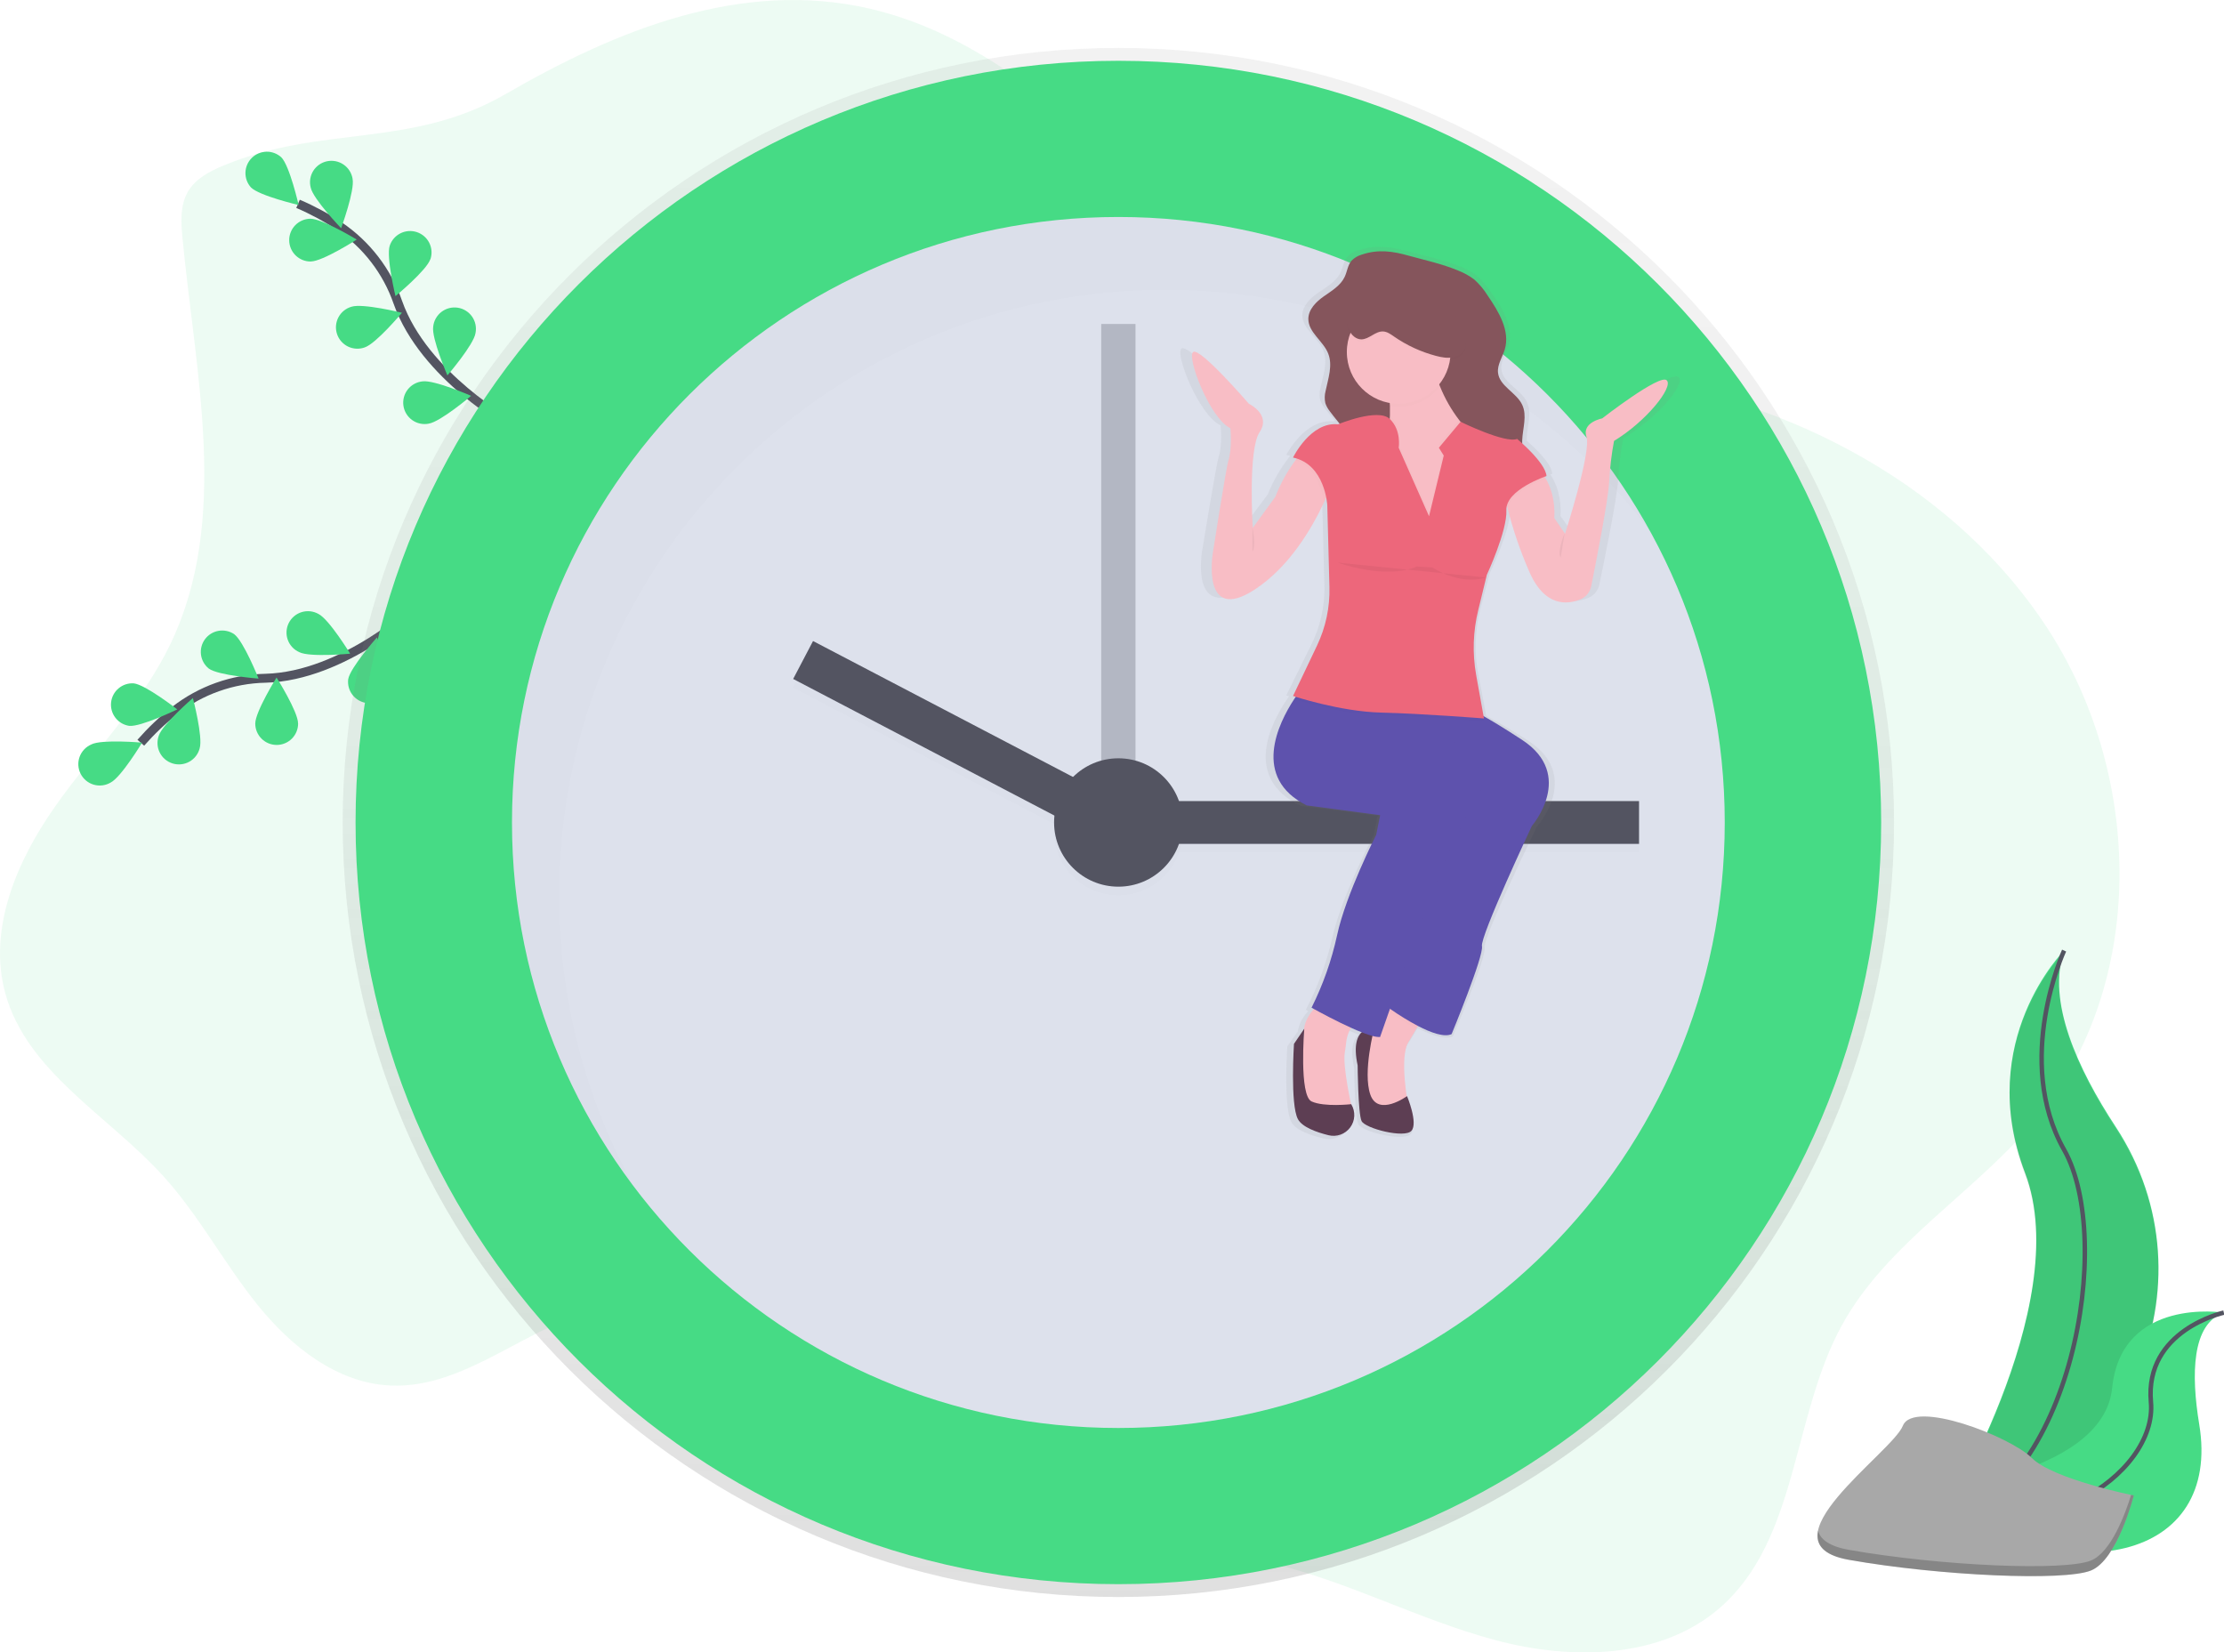 <svg width="498" height="370" viewBox="0 0 498 370" fill="none" xmlns="http://www.w3.org/2000/svg">
<g clip-path="url(#clip0)">
<path opacity="0.1" d="M50.091 37.049C46.992 38.333 43.811 39.981 42.107 42.87C40.303 45.922 40.519 49.711 40.855 53.242C43.782 83.866 51.492 116.435 38.178 144.174C31.715 157.632 20.905 168.416 12.307 180.638C3.709 192.86 -2.782 208.119 1.209 222.497C6.084 240.065 24.278 249.805 36.542 263.325C44.569 272.164 50.197 282.906 57.686 292.205C65.176 301.504 75.439 309.697 87.395 310.243C104.591 311.033 118.582 296.205 135.442 292.77C152.715 289.254 170.107 298.203 184.113 308.916C198.118 319.628 210.857 332.607 227.174 339.295C245.196 346.688 265.51 345.557 284.481 349.998C301.754 354.046 317.654 362.656 334.802 367.245C351.95 371.835 372.049 371.557 385.335 359.834C402.65 344.503 401.288 317.194 412.347 296.914C422.62 278.072 442.728 266.822 456.263 250.164C480.617 220.183 479.821 174.357 459.142 141.75C438.462 109.143 401.005 89.399 362.703 84.259C345.43 81.945 327.644 82.261 311.038 76.996C266.59 62.91 240.139 12.442 194.759 1.941C165.914 -4.724 137.86 6.818 113.29 21.023C91.963 33.355 72.287 27.855 50.091 37.049Z" fill="#46DB85"/>
<path d="M93.407 135.981C93.407 135.981 77.031 151.413 59.456 151.873C52.076 152.02 44.943 154.553 39.127 159.093C36.379 161.263 33.835 163.68 31.527 166.313" stroke="#535461" stroke-width="2" stroke-miterlimit="10"/>
<path d="M20.444 166.691C22.805 165.494 31.815 166.289 31.815 166.289C31.815 166.289 27.142 174.026 24.782 175.224C24.216 175.559 23.588 175.774 22.936 175.856C22.284 175.938 21.622 175.886 20.991 175.702C20.36 175.518 19.774 175.207 19.268 174.788C18.763 174.368 18.349 173.849 18.053 173.264C17.756 172.678 17.583 172.038 17.545 171.383C17.507 170.727 17.604 170.071 17.83 169.455C18.056 168.839 18.406 168.276 18.859 167.8C19.312 167.325 19.858 166.947 20.463 166.691H20.444Z" fill="#46DB85"/>
<path d="M29.93 153.013C32.564 153.291 39.694 158.849 39.694 158.849C39.694 158.849 31.537 162.806 28.927 162.533C27.706 162.349 26.603 161.701 25.848 160.726C25.092 159.75 24.743 158.521 24.872 157.295C25.001 156.068 25.599 154.939 26.541 154.141C27.483 153.344 28.697 152.94 29.93 153.013Z" fill="#46DB85"/>
<path d="M52.422 141.989C54.553 143.556 57.902 151.95 57.902 151.95C57.902 151.95 48.877 151.265 46.747 149.703C45.786 148.928 45.162 147.814 45.004 146.591C44.845 145.369 45.164 144.133 45.895 143.139C46.626 142.146 47.712 141.472 48.928 141.258C50.144 141.044 51.395 141.306 52.422 141.989Z" fill="#46DB85"/>
<path d="M71.322 137.481C73.687 138.664 78.408 146.373 78.408 146.373C78.408 146.373 69.398 147.221 67.032 146.038C66.436 145.777 65.898 145.399 65.453 144.924C65.007 144.45 64.663 143.89 64.441 143.279C64.219 142.667 64.125 142.017 64.163 141.368C64.201 140.719 64.37 140.084 64.662 139.503C64.953 138.921 65.36 138.405 65.858 137.986C66.356 137.566 66.934 137.252 67.557 137.063C68.18 136.874 68.835 136.814 69.482 136.885C70.13 136.957 70.755 137.16 71.322 137.481Z" fill="#46DB85"/>
<path d="M44.708 167.573C45.494 165.048 43.191 156.309 43.191 156.309C43.191 156.309 36.34 162.212 35.553 164.737C35.331 165.346 35.236 165.994 35.272 166.641C35.309 167.289 35.476 167.922 35.765 168.503C36.053 169.084 36.457 169.6 36.952 170.02C37.446 170.441 38.02 170.756 38.641 170.948C39.261 171.141 39.914 171.205 40.559 171.138C41.205 171.071 41.831 170.873 42.398 170.558C42.965 170.242 43.462 169.815 43.859 169.302C44.256 168.789 44.545 168.201 44.708 167.573Z" fill="#46DB85"/>
<path d="M66.745 162.001C66.745 159.356 61.923 151.71 61.923 151.71C61.923 151.71 57.153 159.376 57.158 162.03C57.162 163.3 57.671 164.518 58.574 165.413C59.476 166.309 60.698 166.81 61.971 166.806C63.243 166.803 64.462 166.294 65.359 165.393C66.256 164.492 66.758 163.272 66.754 162.001H66.745Z" fill="#46DB85"/>
<path d="M87.419 153.684C87.86 151.078 84.406 142.727 84.406 142.727C84.406 142.727 78.403 149.492 77.967 152.098C77.82 153.321 78.149 154.553 78.888 155.54C79.626 156.526 80.717 157.191 81.933 157.395C83.149 157.6 84.398 157.329 85.419 156.639C86.441 155.949 87.157 154.892 87.419 153.689V153.684Z" fill="#46DB85"/>
<path d="M114.686 95.115C114.686 95.115 94.961 84.297 89.098 67.725C86.689 60.756 82.081 54.756 75.966 50.626C73.048 48.687 69.958 47.019 66.735 45.643" stroke="#535461" stroke-width="2" stroke-miterlimit="10"/>
<path d="M62.992 35.223C64.859 37.096 66.869 45.907 66.869 45.907C66.869 45.907 58.06 43.847 56.194 41.969C55.37 41.055 54.929 39.859 54.963 38.63C54.997 37.4 55.504 36.231 56.377 35.364C57.251 34.497 58.425 33.999 59.657 33.973C60.888 33.947 62.082 34.394 62.992 35.223Z" fill="#46DB85"/>
<path d="M78.946 40.028C79.493 42.615 76.388 51.1 76.388 51.1C76.388 51.1 70.118 44.589 69.571 41.997C69.408 41.371 69.375 40.717 69.472 40.077C69.57 39.437 69.796 38.824 70.138 38.273C70.48 37.723 70.929 37.248 71.46 36.876C71.991 36.504 72.592 36.243 73.226 36.11C73.861 35.976 74.516 35.973 75.152 36.099C75.788 36.225 76.391 36.479 76.926 36.845C77.461 37.211 77.917 37.681 78.264 38.227C78.612 38.773 78.846 39.385 78.951 40.024L78.946 40.028Z" fill="#46DB85"/>
<path d="M96.362 58.038C95.528 60.543 88.556 66.307 88.556 66.307C88.556 66.307 86.435 57.525 87.27 55.014C87.672 53.807 88.537 52.809 89.676 52.239C90.814 51.669 92.133 51.574 93.342 51.975C94.551 52.376 95.551 53.239 96.122 54.377C96.693 55.514 96.788 56.83 96.386 58.038H96.362Z" fill="#46DB85"/>
<path d="M106.476 74.59C106.078 77.201 100.181 84.057 100.181 84.057C100.181 84.057 96.602 75.759 97 73.148C97.067 72.503 97.264 71.878 97.579 71.311C97.895 70.744 98.322 70.246 98.836 69.849C99.35 69.452 99.939 69.163 100.567 69C101.196 68.837 101.852 68.803 102.494 68.901C103.136 68.998 103.752 69.225 104.304 69.567C104.856 69.909 105.332 70.36 105.705 70.891C106.077 71.423 106.338 72.024 106.47 72.659C106.603 73.294 106.605 73.95 106.476 74.585V74.59Z" fill="#46DB85"/>
<path d="M69.609 58.55C72.257 58.521 79.876 53.644 79.876 53.644C79.876 53.644 72.147 48.949 69.499 48.978C68.226 48.992 67.011 49.511 66.122 50.42C65.233 51.329 64.741 52.553 64.756 53.824C64.77 55.094 65.29 56.307 66.2 57.196C67.11 58.084 68.336 58.574 69.609 58.56V58.55Z" fill="#46DB85"/>
<path d="M81.681 77.781C84.195 76.962 90.005 70.034 90.005 70.034C90.005 70.034 81.22 67.864 78.706 68.683C78.085 68.86 77.507 69.16 77.005 69.565C76.504 69.97 76.089 70.472 75.786 71.041C75.483 71.61 75.298 72.234 75.243 72.876C75.187 73.517 75.261 74.164 75.461 74.776C75.662 75.389 75.983 75.955 76.407 76.44C76.832 76.925 77.35 77.32 77.93 77.601C78.511 77.882 79.142 78.043 79.787 78.075C80.431 78.107 81.075 78.008 81.681 77.786V77.781Z" fill="#46DB85"/>
<path d="M95.978 94.865C98.598 94.482 105.498 88.637 105.498 88.637C105.498 88.637 97.207 85.015 94.592 85.399C93.948 85.465 93.324 85.661 92.758 85.974C92.191 86.287 91.695 86.712 91.297 87.222C90.899 87.733 90.609 88.318 90.444 88.943C90.279 89.568 90.243 90.22 90.337 90.86C90.43 91.499 90.653 92.113 90.991 92.665C91.329 93.216 91.775 93.694 92.303 94.068C92.83 94.443 93.428 94.707 94.061 94.845C94.693 94.983 95.347 94.992 95.983 94.87L95.978 94.865Z" fill="#46DB85"/>
<path d="M250.425 357.601C346.349 357.601 424.111 279.953 424.111 184.169C424.111 88.385 346.349 10.736 250.425 10.736C154.501 10.736 76.739 88.385 76.739 184.169C76.739 279.953 154.501 357.601 250.425 357.601Z" fill="url(#paint0_linear)"/>
<path d="M250.425 354.726C344.759 354.726 421.233 278.365 421.233 184.169C421.233 89.972 344.759 13.611 250.425 13.611C156.091 13.611 79.617 89.972 79.617 184.169C79.617 278.365 156.091 354.726 250.425 354.726Z" fill="#46DB85"/>
<path d="M250.425 319.753C325.416 319.753 386.207 259.05 386.207 184.169C386.207 109.288 325.416 48.585 250.425 48.585C175.434 48.585 114.643 109.288 114.643 184.169C114.643 259.05 175.434 319.753 250.425 319.753Z" fill="#DDE1EC"/>
<path opacity="0.3" d="M254.263 72.54H246.587V192.313H254.263V72.54Z" fill="#535461"/>
<g opacity="0.1">
<path opacity="0.1" d="M367.016 181.294H258.582V190.876H367.016V181.294Z" fill="black"/>
<path opacity="0.1" d="M182.026 145.446L177.574 153.934L245.802 189.611L250.254 181.123L182.026 145.446Z" fill="black"/>
<path opacity="0.1" d="M250.425 200.458C258.375 200.458 264.819 194.023 264.819 186.085C264.819 178.147 258.375 171.712 250.425 171.712C242.476 171.712 236.031 178.147 236.031 186.085C236.031 194.023 242.476 200.458 250.425 200.458Z" fill="black"/>
</g>
<path d="M367.016 179.378H258.582V188.96H367.016V179.378Z" fill="#535461"/>
<path d="M250.285 179.217L182.057 143.54L177.606 152.029L245.834 187.706L250.285 179.217Z" fill="#535461"/>
<path d="M250.425 198.542C258.375 198.542 264.819 192.107 264.819 184.169C264.819 176.231 258.375 169.796 250.425 169.796C242.475 169.796 236.031 176.231 236.031 184.169C236.031 192.107 242.475 198.542 250.425 198.542Z" fill="#535461"/>
<g opacity="0.1">
<path opacity="0.1" d="M125.188 200.458C125.188 125.575 185.979 64.874 260.971 64.874C282.019 64.856 302.783 69.731 321.617 79.115C340.451 88.498 356.839 102.131 369.482 118.935C346.375 77.005 301.754 48.585 250.415 48.585C175.423 48.585 114.633 109.286 114.633 184.169C114.589 213.586 124.17 242.212 141.919 265.691C130.912 245.708 125.156 223.265 125.188 200.458Z" fill="black"/>
</g>
<path d="M375.882 84.431C374.27 82.883 360.701 93.055 360.701 93.055C360.701 93.055 355.87 93.936 357.021 97.247C358.173 100.557 351.96 119.098 351.96 119.098L349.431 115.567C349.676 111.423 348.534 108.486 347.421 106.656C347.33 106.508 347.238 106.364 347.147 106.23L347.589 106.076C347.421 103.815 343.798 100.37 341.874 98.684C341.874 98.44 341.874 98.205 341.874 97.956C341.994 95.254 343.079 92.403 341.874 89.955C340.512 87.162 336.525 85.758 336.189 82.692C335.987 80.862 337.225 79.209 337.772 77.446C339.077 73.23 336.366 68.927 333.775 65.296C332.898 63.934 331.83 62.705 330.604 61.645C329.436 60.793 328.153 60.109 326.794 59.614C322.999 58.081 319.118 57.309 315.202 56.26C311.446 55.264 307.981 54.789 304.167 56.04C303.262 56.283 302.435 56.757 301.768 57.415C300.861 58.43 300.741 59.877 300.146 61.089C299.187 63.039 297.119 64.204 295.291 65.454C293.463 66.704 291.63 68.419 291.62 70.575C291.62 73.637 295.123 75.563 296.294 78.413C297.388 81.068 296.294 84.024 295.684 86.822C295.43 87.726 295.405 88.679 295.612 89.596C295.854 90.278 296.218 90.912 296.687 91.464C297.411 92.422 298.189 93.313 298.961 94.224L298.606 94.362C292.167 93.701 288.027 101.865 288.027 101.865C288.324 101.927 288.607 101.999 288.886 102.081L288.612 102.435C286.666 104.958 285.076 107.736 283.886 110.69L278.608 117.752C278.608 117.752 277.457 100.092 280.22 96.121C282.984 92.149 277.692 89.72 277.692 89.72C277.692 89.72 266.177 76.919 264.579 78.02C262.981 79.123 268.489 93.031 273.321 95.239C273.321 95.239 273.801 99.652 272.841 102.521C272.261 104.337 269.161 123.491 269.161 123.491C269.161 123.491 266.402 139.603 279.054 131.636C287.273 126.471 292.585 117.579 295.291 111.993C295.48 111.6 295.657 111.225 295.823 110.867C295.948 111.46 296.033 112.06 296.078 112.664L296.557 131.123C296.679 135.689 295.681 140.216 293.65 144.308L288.012 155.725L288.641 155.917L288.262 156.463C284.548 161.92 278.234 174.189 291.232 180.441L308.504 182.65L307.583 187.062C307.583 187.062 300.453 200.525 298.381 209.796C297.093 215.473 295.083 220.961 292.398 226.128L292.93 226.411C292.82 226.535 292.705 226.664 292.594 226.799C291.547 227.975 290.855 229.423 290.598 230.976L288.257 234.292C288.257 234.292 287.336 247.975 289.178 251.29C290.186 253.101 293.53 254.251 296.375 254.921C300.597 255.923 304.004 251.568 301.763 247.979L301.734 247.931H301.691C301.211 245.704 299.743 238.79 300.223 236.165C300.357 235.417 300.482 234.675 300.545 233.918C300.66 232.923 300.963 231.959 301.437 231.077C301.514 230.928 301.595 230.785 301.677 230.641L301.926 230.746C302.699 231.077 303.462 231.388 304.186 231.661C303.064 232.682 302.267 234.795 303.227 239.14C303.227 239.14 303.318 250.011 304.148 251.721C304.978 253.431 314.267 255.693 315.879 253.93C317.491 252.167 314.843 246.092 314.843 246.092L314.761 246.149C314.228 242.628 313.571 236.323 315.188 233.841C315.84 232.84 316.474 231.805 317.04 230.837L317.39 230.238C320.394 231.733 323.57 232.859 325.307 232.078C325.307 232.078 332.897 214.419 332.437 212.215C331.976 210.011 344.168 185.065 344.168 185.065C344.168 185.065 354.517 173.566 341.869 165.642C337.854 163.117 334.927 161.421 332.801 160.276L331.021 150.982C330.106 146.109 330.27 141.096 331.501 136.293L333.42 128.982L333.579 128.359C333.579 128.359 338.41 118.427 338.18 113.79C338.162 113.429 338.202 113.069 338.3 112.721C338.353 112.942 338.41 113.172 338.473 113.411C339.742 118.231 341.414 122.937 343.472 127.477C347.142 135.747 352.588 135.09 355.572 133.917C356.211 133.67 356.779 133.268 357.223 132.748C357.668 132.228 357.976 131.605 358.12 130.937C359.195 125.791 362.146 111.375 362.333 107.394C362.5 104.281 362.885 101.183 363.484 98.123C371.055 93.701 377.494 85.978 375.882 84.431Z" fill="url(#paint1_linear)"/>
<path d="M319.559 225.869C319.559 225.869 318.546 227.896 317.16 230.33C316.618 231.288 316.013 232.318 315.394 233.31C313.202 236.812 315.394 247.97 315.394 247.97L310.596 248.626L305.798 246.231L304.92 238.134V232.212L310.39 226.104L312.789 223.459L319.559 225.869Z" fill="#F8BDC5"/>
<g opacity="0.1">
<path opacity="0.1" d="M319.559 225.869C319.559 225.869 318.546 227.896 317.16 230.33C315.042 229.199 312.994 227.942 311.028 226.564L310.606 226.267L310.38 226.104L312.779 223.459L319.559 225.869Z" fill="black"/>
</g>
<path d="M343.016 184.945C343.016 184.945 331.4 209.671 331.842 211.86C332.283 214.05 325.048 231.556 325.048 231.556C323.397 232.332 320.365 231.216 317.505 229.735C315.349 228.588 313.266 227.308 311.268 225.903L310.846 225.606L310.591 225.424L329.659 172.685L312.789 160.329L311.541 159.414L303.999 153.856L327.029 158.015C327.029 158.015 327.831 157.914 332.067 160.281C334.101 161.417 336.927 163.117 340.833 165.676C352.871 173.566 343.016 184.945 343.016 184.945Z" fill="#5E52AD"/>
<g opacity="0.03">
<path opacity="0.03" d="M343.016 184.945C343.016 184.945 331.4 209.671 331.842 211.86C332.283 214.05 325.048 231.556 325.048 231.556C323.397 232.332 320.365 231.216 317.505 229.735C315.349 228.588 313.266 227.308 311.268 225.903L310.846 225.606L310.591 225.424L329.659 172.685L312.789 160.329L311.541 159.414L303.999 153.856L327.029 158.015C327.029 158.015 327.831 157.914 332.067 160.281C334.101 161.417 336.927 163.117 340.833 165.676C352.871 173.566 343.016 184.945 343.016 184.945Z" fill="black"/>
</g>
<path d="M307.727 230.243C307.727 230.243 302.027 229.367 304.004 238.56C304.004 238.56 304.09 249.34 304.882 251.017C305.674 252.694 314.526 254.955 316.056 253.206C317.587 251.458 315.068 245.44 315.068 245.44C315.068 245.44 308.605 250.145 306.849 245.11C305.093 240.074 307.727 230.243 307.727 230.243Z" fill="#5D3E53"/>
<path d="M303.778 228.495C303.156 229.086 302.65 229.788 302.286 230.564C301.833 231.444 301.546 232.399 301.437 233.381C301.379 234.129 301.259 234.871 301.135 235.609C300.588 238.728 302.684 247.97 302.684 247.97L294.355 249.283L291.289 246.001L290.632 238.781C291.45 236.305 291.893 233.722 291.947 231.115C291.947 229.232 292.906 227.551 293.866 226.324C294.516 225.506 295.262 224.768 296.087 224.125C296.087 224.125 305.534 226.962 303.778 228.495Z" fill="#F8BDC5"/>
<g opacity="0.1">
<path opacity="0.1" d="M303.778 228.495C303.156 229.086 302.65 229.788 302.286 230.564C298.875 229.026 295.291 227.086 293.986 226.367L293.885 226.315C294.535 225.496 295.281 224.758 296.106 224.116C296.106 224.116 305.534 226.962 303.778 228.495Z" fill="black"/>
</g>
<path d="M330.738 178.381C330.738 178.381 325.264 188.667 321.752 197.2C319.449 202.806 314.689 216.153 311.676 224.652L311.234 225.908C309.91 229.668 309.027 232.212 309.027 232.212C308.444 232.216 307.863 232.131 307.305 231.958C306.787 231.82 306.206 231.633 305.587 231.403L304.891 231.139C304.201 230.871 303.452 230.56 302.737 230.234C299.254 228.681 295.54 226.66 294.192 225.922L293.683 225.639C296.255 220.495 298.175 215.05 299.398 209.431C301.37 200.242 308.164 186.914 308.164 186.914L309.042 182.535L292.604 180.346C280.22 174.165 286.237 161.982 289.773 156.573C290.376 155.634 291.028 154.727 291.726 153.856L304.877 156.731C304.877 156.731 306.95 157.392 311.556 159.428L313.672 160.387C316.253 161.57 319.429 163.093 323.268 165.048C336.213 171.583 330.738 178.381 330.738 178.381Z" fill="#5E52AD"/>
<path d="M302.603 247.313C303.072 248.102 303.296 249.012 303.248 249.929C303.2 250.845 302.882 251.726 302.333 252.462C301.784 253.198 301.029 253.755 300.163 254.063C299.298 254.371 298.36 254.416 297.469 254.193C294.777 253.527 291.587 252.387 290.627 250.59C288.876 247.309 289.749 233.741 289.749 233.741L292.052 230.349C292.052 230.349 290.848 245.34 293.698 246.638C296.548 247.936 302.574 247.246 302.574 247.246L302.603 247.313Z" fill="#5D3E53"/>
<path d="M304.935 57.012C304.059 57.255 303.265 57.727 302.632 58.378C301.768 59.384 301.672 60.821 301.087 62.024C300.175 63.94 298.208 65.114 296.461 66.335C294.715 67.557 292.973 69.277 292.964 71.414C292.964 74.451 296.322 76.358 297.416 79.18C298.457 81.815 297.416 84.742 296.836 87.516C296.594 88.414 296.571 89.357 296.769 90.266C296.997 90.94 297.345 91.568 297.795 92.12C299.911 94.995 302.541 97.544 303.956 100.816C305.031 103.302 305.328 106.048 305.611 108.745C306.019 112.626 306.427 116.578 305.688 120.411C305.616 120.64 305.616 120.886 305.688 121.115C305.814 121.335 306.012 121.504 306.249 121.594C307.645 122.272 309.164 122.66 310.715 122.736C312.265 122.813 313.815 122.575 315.271 122.038C316.727 121.501 318.059 120.676 319.188 119.611C320.316 118.547 321.218 117.266 321.838 115.845C322.797 113.675 323.167 111.054 325.067 109.646C325.289 109.462 325.555 109.342 325.839 109.296C326.287 109.308 326.722 109.453 327.087 109.713C329.553 111.045 332.542 111.083 335.291 110.537C336.952 110.206 338.65 109.617 339.749 108.323C341.913 105.755 340.708 101.918 340.852 98.569C340.967 95.891 341.999 93.064 340.852 90.64C339.557 87.871 335.752 86.481 335.435 83.454C335.243 81.642 336.424 79.999 336.947 78.255C338.189 74.073 335.608 69.809 333.142 66.211C332.312 64.869 331.296 63.651 330.124 62.594C329.018 61.753 327.796 61.075 326.497 60.581C322.884 59.063 319.199 58.296 315.461 57.261C311.882 56.241 308.586 55.767 304.935 57.012Z" fill="#85555C"/>
<path d="M323.287 119.515H310.572V98.943C310.95 96.967 311.171 94.964 311.234 92.954C311.234 92.278 311.234 91.588 311.234 90.894C311.114 88.441 310.606 85.993 309.272 84.498C305.765 80.56 320.667 81.216 320.667 81.216C321.124 83.025 321.718 84.796 322.442 86.515C323.522 89.197 324.958 91.722 326.713 94.022C328.256 96.069 330.234 97.749 332.504 98.943C341.255 103.322 323.287 119.515 323.287 119.515Z" fill="#F8BDC5"/>
<g opacity="0.1">
<path opacity="0.1" d="M322.428 86.515C321.137 88.196 319.411 89.492 317.435 90.264C315.46 91.036 313.31 91.254 311.22 90.894C311.1 88.441 310.591 85.993 309.258 84.498C305.75 80.56 320.653 81.216 320.653 81.216C321.11 83.025 321.704 84.796 322.428 86.515Z" fill="black"/>
</g>
<path d="M313.202 90.415C319.617 90.415 324.817 85.222 324.817 78.816C324.817 72.41 319.617 67.217 313.202 67.217C306.786 67.217 301.586 72.41 301.586 78.816C301.586 85.222 306.786 90.415 313.202 90.415Z" fill="#F8BDC5"/>
<path d="M361.416 98.727C360.846 101.762 360.481 104.832 360.322 107.916C360.145 111.859 357.333 126.155 356.306 131.258C356.177 131.912 355.888 132.524 355.464 133.04C355.04 133.555 354.496 133.959 353.879 134.214C351.029 135.378 345.847 136.029 342.364 127.832C340.4 123.321 338.806 118.659 337.599 113.89C337.172 112.288 336.852 110.658 336.64 109.013L344.316 104.855C345.039 105.53 345.651 106.314 346.13 107.178C347.19 108.994 348.279 111.907 348.049 116.013L350.448 119.515C350.448 119.515 356.364 101.132 355.246 97.85C354.128 94.569 358.753 93.692 358.753 93.692C358.753 93.692 371.684 83.631 373.219 85.159C374.755 86.687 368.647 94.348 361.416 98.727Z" fill="#F8BDC5"/>
<path d="M298.52 107.48C297.921 109.192 297.232 110.871 296.457 112.511C293.875 118.054 288.818 126.883 280.988 131.991C268.936 139.867 271.565 123.894 271.565 123.894C271.565 123.894 274.516 104.903 275.072 103.106C275.95 100.26 275.509 95.886 275.509 95.886C270.908 93.697 265.649 79.913 267.18 78.816C268.71 77.719 279.654 90.415 279.654 90.415C279.654 90.415 284.697 92.81 282.053 96.763C279.41 100.715 280.518 118.207 280.518 118.207L285.589 111.217C286.717 108.3 288.233 105.548 290.095 103.034C291.054 101.726 291.726 100.936 291.726 100.936L298.52 107.48Z" fill="#F8BDC5"/>
<g opacity="0.1">
<path opacity="0.1" d="M346.135 107.178C344.523 107.772 338.281 110.288 337.59 113.886C337.163 112.283 336.842 110.653 336.63 109.008L344.307 104.85C345.035 105.525 345.652 106.311 346.135 107.178Z" fill="black"/>
</g>
<g opacity="0.1">
<path opacity="0.1" d="M298.52 107.48C297.921 109.192 297.232 110.871 296.457 112.511C296.159 110.345 294.936 104.807 290.095 103.02C291.054 101.712 291.726 100.921 291.726 100.921L298.52 107.48Z" fill="black"/>
</g>
<g opacity="0.1">
<path opacity="0.1" d="M323.287 119.515H310.572V98.943C310.95 96.967 311.171 94.964 311.234 92.954C313.849 95.474 313.202 99.379 313.202 99.379L319.995 114.71L323.287 101.156L322.193 99.407L326.703 94.051C328.246 96.097 330.224 97.778 332.494 98.971C341.255 103.322 323.287 119.515 323.287 119.515Z" fill="black"/>
</g>
<g opacity="0.1">
<path opacity="0.1" d="M332.269 161.522C332.269 161.522 322.308 160.731 313.667 160.358L312.799 160.319C311.57 160.272 310.4 160.233 309.253 160.204C300.866 160.003 291.38 157.076 289.768 156.563C290.373 155.628 291.027 154.724 291.726 153.856L304.877 156.731C304.877 156.731 306.95 157.392 311.556 159.428L303.999 153.856L327.029 158.015C327.029 158.015 327.831 157.914 332.067 160.281L332.269 161.522Z" fill="black"/>
</g>
<path d="M323.287 102.009L322.193 100.26L327.058 94.449C327.058 94.449 337.091 99.359 339.72 98.281C339.72 98.281 346.077 103.551 346.293 106.599C346.293 106.599 337.091 109.66 337.307 114.264C337.522 118.868 332.94 128.704 332.94 128.704L331.021 136.571C329.84 141.338 329.677 146.3 330.541 151.135L332.293 160.875C332.293 160.875 318.484 159.783 309.262 159.562C300.041 159.342 289.538 155.845 289.538 155.845L294.917 144.543C296.856 140.464 297.806 135.987 297.69 131.473L297.21 113.177C297.21 113.177 296.773 103.987 289.533 102.454C289.533 102.454 293.477 94.358 299.609 95.014C299.609 95.014 308.543 91.291 311.196 93.807C313.849 96.322 313.197 100.265 313.197 100.265L319.991 115.596L323.287 102.009Z" fill="#ED677B"/>
<g opacity="0.1">
<path opacity="0.1" d="M304.819 76.425C306.58 76.425 307.962 74.561 309.723 74.657C310.635 74.705 311.417 75.285 312.17 75.807C315.016 77.775 318.184 79.234 321.531 80.119C322.831 80.464 324.208 80.723 325.513 80.406C326.818 80.09 328.042 79.065 328.19 77.728C328.227 77.139 328.149 76.549 327.96 75.989C326.483 70.85 323.14 66.444 318.585 63.633C316.762 62.517 314.535 61.664 312.515 62.364C310.692 62.991 309.517 64.697 308.197 66.101C307.203 67.152 306.074 68.067 304.839 68.822C303.879 69.402 302.44 69.78 301.888 70.844C300.847 72.827 302.483 76.406 304.819 76.425Z" fill="black"/>
</g>
<path d="M304.819 75.989C306.58 75.989 307.962 74.126 309.723 74.221C310.635 74.269 311.417 74.849 312.17 75.371C315.016 77.339 318.184 78.798 321.531 79.683C322.831 80.028 324.208 80.287 325.513 79.971C326.818 79.654 328.042 78.629 328.19 77.292C328.227 76.703 328.149 76.113 327.96 75.553C326.483 70.414 323.14 66.008 318.585 63.197C316.762 62.081 314.535 61.228 312.515 61.928C310.692 62.555 309.517 64.261 308.197 65.665C307.203 66.716 306.074 67.631 304.839 68.386C303.879 68.966 302.44 69.344 301.888 70.408C300.847 72.41 302.483 75.965 304.819 75.989Z" fill="#85555C"/>
<path opacity="0.05" d="M299.508 125.968C299.508 125.968 310.246 129.907 317.261 126.845L320.768 127.065C320.768 127.065 326.598 131.147 332.763 129.322" fill="black"/>
<path opacity="0.05" d="M350.352 119.405C350.352 119.405 348.601 123.563 349.474 124.876L350.352 119.405Z" fill="black"/>
<path opacity="0.05" d="M280.441 118.092C280.441 118.092 281.319 122.251 280.441 123.563V118.092Z" fill="black"/>
<path d="M462.198 212.852C462.198 212.852 442.123 232.897 453.456 262.64C464.788 292.382 434.033 341.844 434.033 341.844C434.033 341.844 434.365 341.796 434.993 341.69C476.222 334.422 496.705 287.342 473.78 252.363C465.235 239.356 458.239 224.101 462.198 212.852Z" fill="#46DB85"/>
<path opacity="0.1" d="M462.198 213.188C462.198 213.188 442.123 233.233 453.456 262.975C464.788 292.717 434.033 342.174 434.033 342.174C434.033 342.174 434.365 342.126 434.993 342.021C476.222 334.753 496.705 287.672 473.78 252.694C465.235 239.691 458.239 224.437 462.198 213.188Z" fill="black"/>
<path d="M462.198 212.852C462.198 212.852 450.865 237.42 462.198 257.465C473.53 277.511 464.117 333.761 434.029 341.844" stroke="#535461" stroke-miterlimit="10"/>
<path d="M497.952 293.925C497.952 293.925 475.047 290.283 472.959 310.779C470.872 331.275 428.9 334.116 428.9 334.116L429.687 334.638C464.328 357.347 497.448 349.102 492.454 318.948C490.611 307.742 490.765 296.483 497.952 293.925Z" fill="#46DB85"/>
<path d="M497.952 293.925C497.952 293.925 480.171 297.82 481.639 313.965C483.107 330.111 455.25 349.461 428.919 334.121" stroke="#535461" stroke-miterlimit="10"/>
<path d="M477.801 334.863C477.801 334.863 459.76 331.26 454.948 326.455C450.135 321.65 428.487 313.246 426.083 319.269C423.679 325.291 393.611 345.691 414.055 349.294C434.499 352.896 462.164 354.084 468.176 351.689C474.188 349.294 477.801 334.863 477.801 334.863Z" fill="#A8A8A8"/>
<path opacity="0.2" d="M414.055 347.047C434.504 350.649 462.164 351.838 468.176 349.442C472.758 347.612 475.939 338.825 477.196 334.734L477.796 334.858C477.796 334.858 474.188 349.27 468.176 351.67C462.164 354.07 434.499 352.872 414.055 349.274C408.153 348.235 406.464 345.791 407.103 342.701C407.602 344.718 409.66 346.27 414.055 347.047Z" fill="black"/>
</g>
<defs>
<linearGradient id="paint0_linear" x1="250.425" y1="357.601" x2="250.425" y2="10.736" gradientUnits="userSpaceOnUse">
<stop stop-color="#808080" stop-opacity="0.25"/>
<stop offset="0.54" stop-color="#808080" stop-opacity="0.12"/>
<stop offset="1" stop-color="#808080" stop-opacity="0.1"/>
</linearGradient>
<linearGradient id="paint1_linear" x1="83965.6" y1="119180" x2="83965.6" y2="35867.8" gradientUnits="userSpaceOnUse">
<stop stop-color="#808080" stop-opacity="0.25"/>
<stop offset="0.54" stop-color="#808080" stop-opacity="0.12"/>
<stop offset="1" stop-color="#808080" stop-opacity="0.1"/>
</linearGradient>
<clipPath id="clip0">
<rect width="498" height="370" fill="white"/>
</clipPath>
</defs>
</svg>

